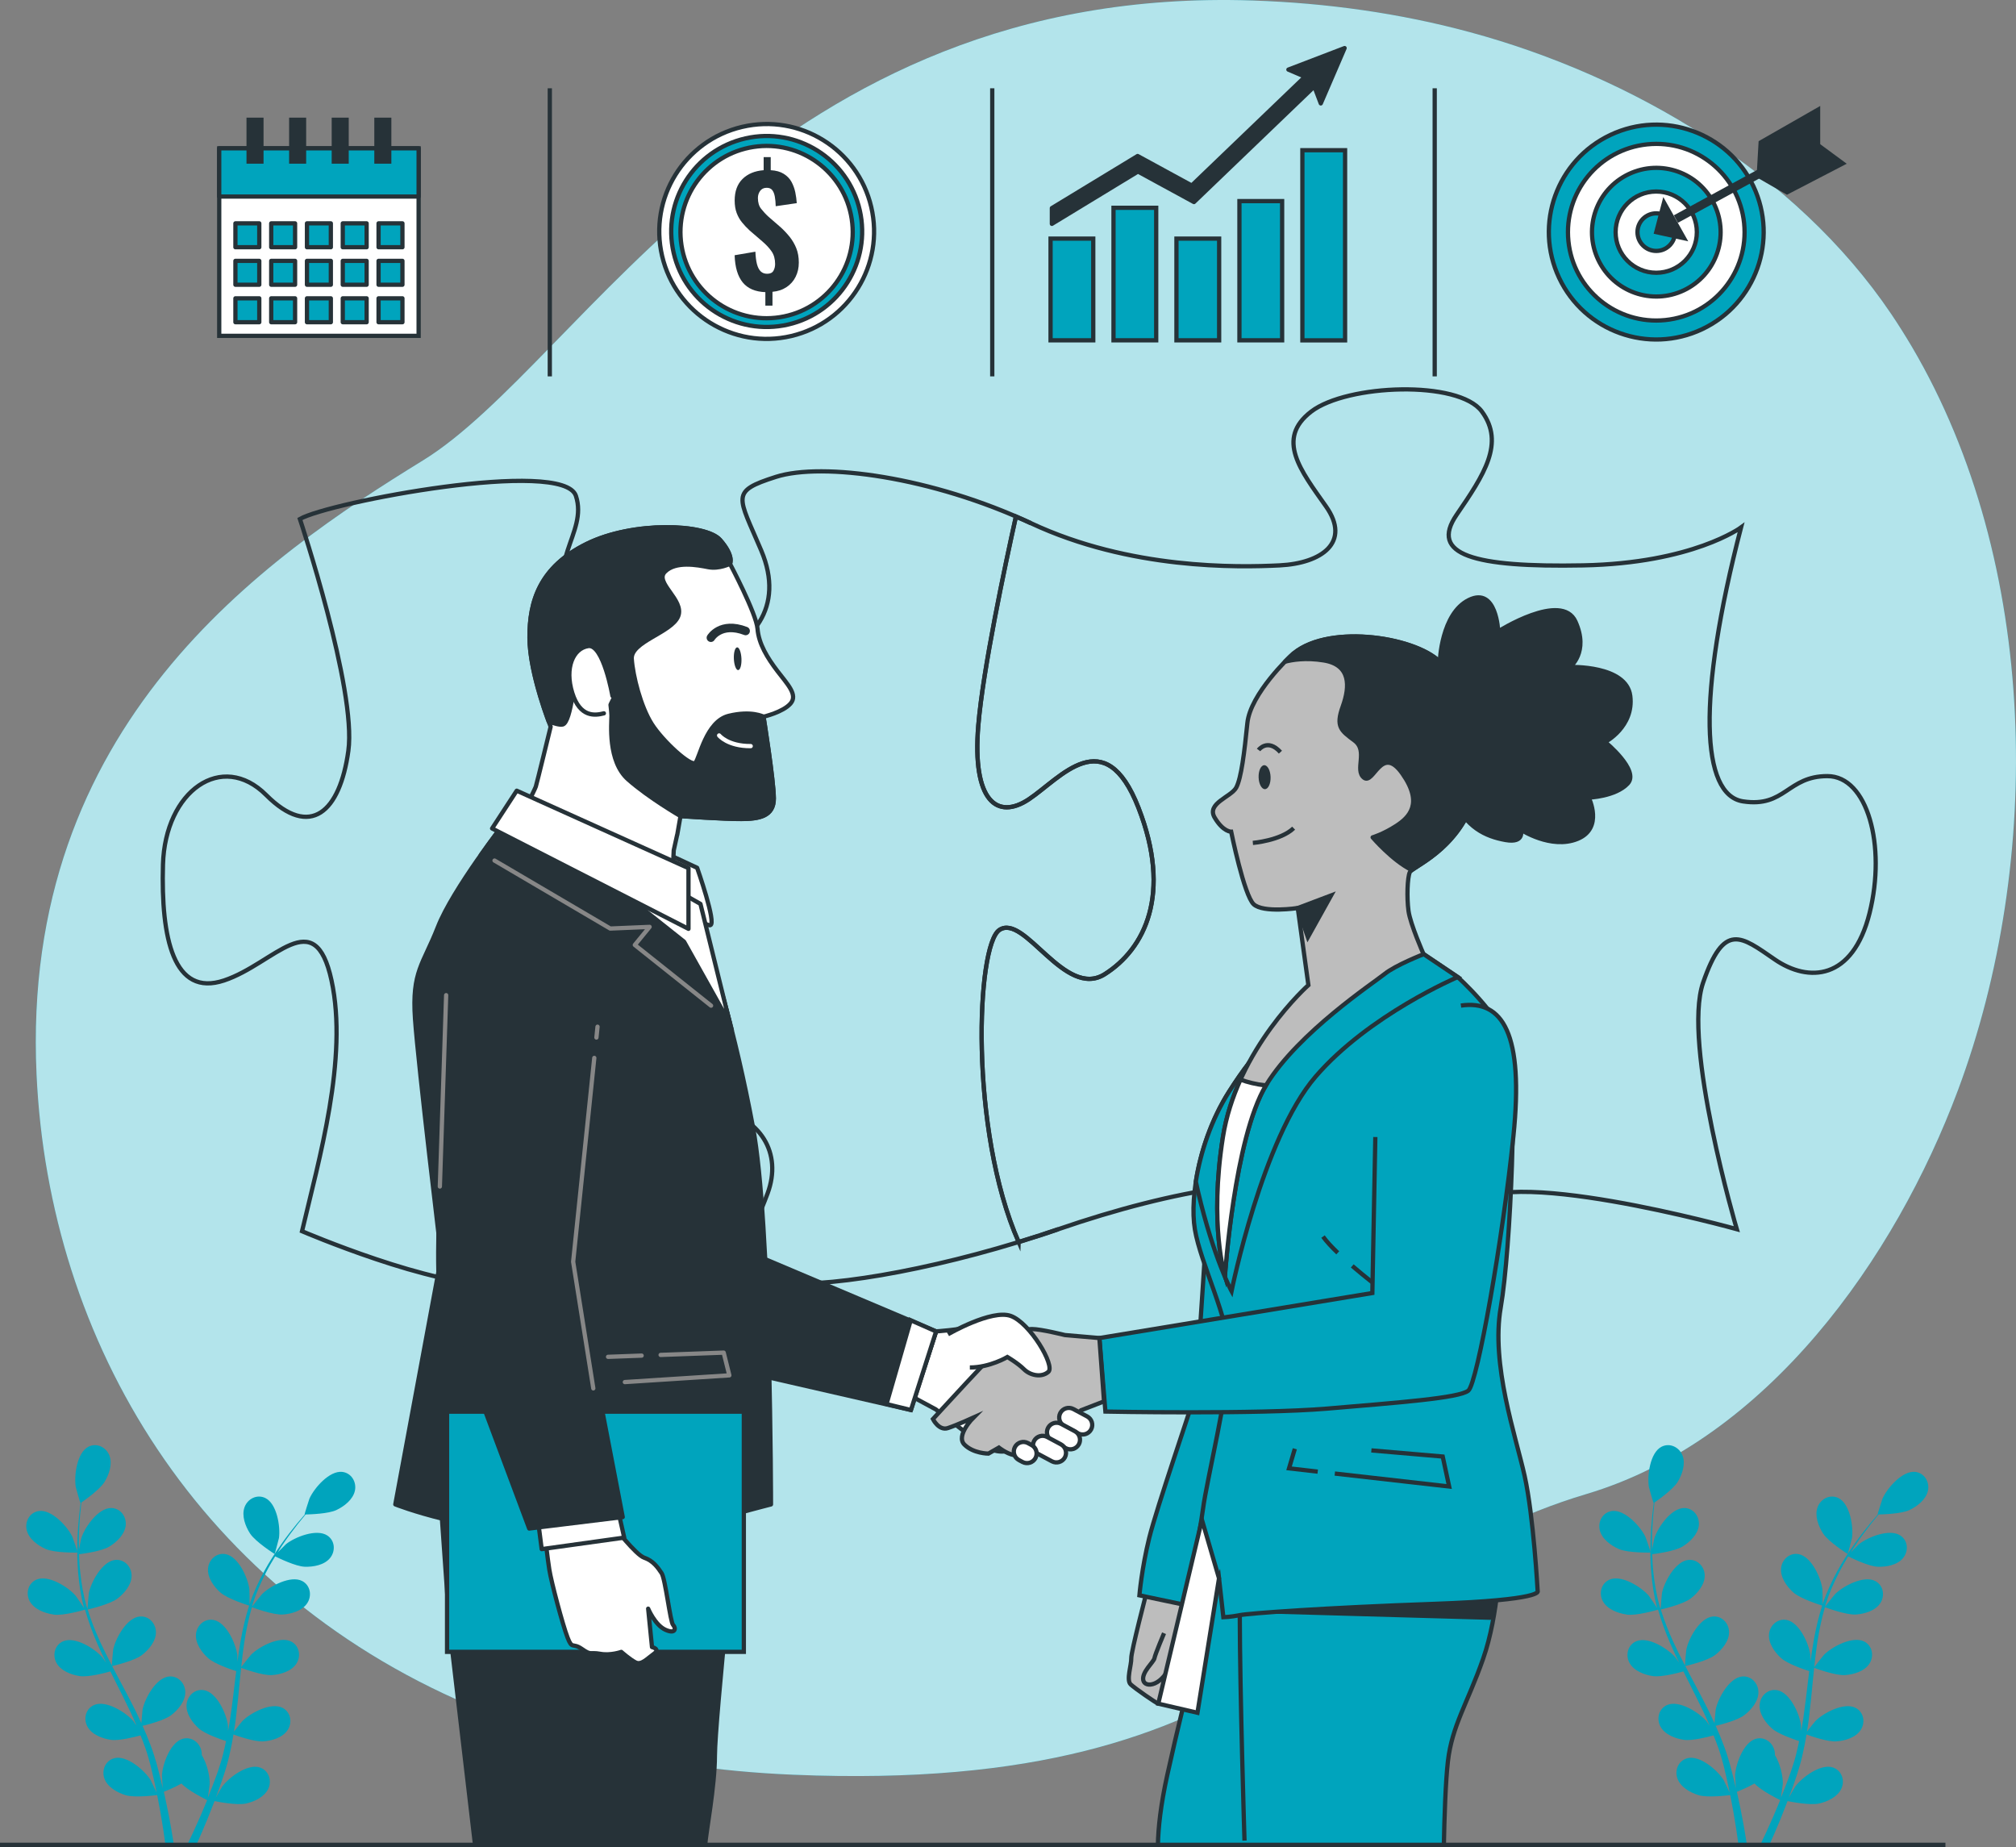 <?xml version="1.0" encoding="UTF-8"?> <svg xmlns="http://www.w3.org/2000/svg" viewBox="0 0 473.05 433.31"><rect x="0" y="0" width="473.05" height="433.31" fill="#808080" stroke="none"/><defs><style> .cls-1, .cls-2, .cls-3, .cls-4, .cls-5, .cls-6 { stroke-linecap: round; stroke-linejoin: round; } .cls-1, .cls-2, .cls-3, .cls-7, .cls-8, .cls-9, .cls-10, .cls-11, .cls-6, .cls-12 { stroke: #263238; } .cls-1, .cls-10, .cls-13 { fill: #263238; } .cls-2, .cls-14, .cls-7, .cls-9 { fill: #fff; } .cls-3, .cls-8, .cls-15 { fill: #00a4bd; } .cls-4 { stroke: #fff; } .cls-4, .cls-5, .cls-6, .cls-12 { fill: none; } .cls-5 { stroke: #878787; } .cls-14 { opacity: .7; } .cls-14, .cls-13, .cls-15 { stroke-width: 0px; } .cls-7, .cls-8, .cls-9, .cls-10, .cls-11, .cls-12 { stroke-miterlimit: 10; } .cls-7, .cls-6 { stroke-width: 2px; } .cls-11 { fill: #bdbdbd; } </style></defs><g id="Background_Simple" data-name="Background Simple"><g><path class="cls-15" d="M459.44,255.74c-14.72,39.43-44.8,82.11-87.14,94.75-63.96,19.1-71.6,70.66-186.16,65.87-17.86-.74-34.37-3.26-49.54-7.26-8.15-2.15-15.92-4.75-23.29-7.75C46.39,374.24,11.48,314.58,8.58,252.15c-3.83-82.1,53.46-121.24,90.69-144.15C136.5,85.09,181.37-3.7,294.03.12c17.18.59,34.31,2.94,50.92,7.44,37.91,10.26,76.44,32.95,98.83,66.12,1.68,2.49,3.28,5.04,4.82,7.64,29.97,50.84,30.91,120.66,10.84,174.42Z"></path><path class="cls-14" d="M459.44,255.74c-14.72,39.43-44.8,82.11-87.14,94.75-63.96,19.1-71.6,70.66-186.16,65.87-17.86-.74-34.37-3.26-49.54-7.26-8.15-2.15-15.92-4.75-23.29-7.75C46.39,374.24,11.48,314.58,8.58,252.15c-3.83-82.1,53.46-121.24,90.69-144.15C136.5,85.09,181.37-3.7,294.03.12c17.18.59,34.31,2.94,50.92,7.44,37.91,10.26,76.44,32.95,98.83,66.12,1.68,2.49,3.28,5.04,4.82,7.64,29.97,50.84,30.91,120.66,10.84,174.42Z"></path></g></g><g id="Puzzle"><g><g><path class="cls-12" d="M239.02,291.4c-11.62-26.4-9.91-69.64-4.52-73.23,5.93-3.95,15.33,16.31,24.72,10.38,9.39-5.93,15.82-18.79,7.91-39.06s-18.29-6.92-25.71-1.98c-7.42,4.94-13.35.49-11.87-17.3,1.09-13.12,6.22-37.26,8.83-49.03,1.18.51,2.36,1.02,3.53,1.57-23.24-10.88-48.94-14.34-59.82-10.88-10.87,3.46-8.9,4.45-3.46,17.3,11.34,26.81-31.62,36.02-44.02,15.35-7.42-12.36,3.48-19.3.52-28.2-2.97-8.9-57.84,1.48-64.76,5.44,0,0,13.35,40.04,11.37,54.38-1.98,14.34-8.9,20.76-19.28,10.38s-23.73-.99-24.22,16.31c-.49,17.3,2.47,31.15,14.34,27.19s21.26-18.29,25.21,0c3.96,18.29-2.97,42.02-6.92,58.83,0,0,31.15,13.35,45.48,12.36,14.34-.99,23.24-1.48,18.79-10.38-4.45-8.9-11.87-14.83-6.43-24.72s27.19-8.9,38.56-6.43c11.37,2.47,16.31,10.88,12.85,20.27-3.46,9.39-9.39,18.79,1.48,20.76,10.25,1.86,36.32-2.42,62.05-10.79-1.54.5-3.09.99-4.63,1.46Z"></path><path class="cls-12" d="M248.34,288.37c-1.52.53-3.05,1.04-4.58,1.53,1.53-.5,3.05-1.01,4.58-1.53Z"></path></g><path class="cls-12" d="M428.79,182.08c-9.39,0-9.89,7.42-19.77,5.93-9.89-1.48-10.88-24.22-.49-64.27,0,0-11.37,8.4-37.08,8.9-25.71.49-36.09-2.47-29.66-11.87,6.43-9.39,11.37-16.81,5.93-24.22-5.44-7.42-31.64-6.43-40.04,0-8.4,6.43-2.47,13.84,3.46,22.25s-.99,13.35-10.88,13.84c-9.89.49-35.1.99-58.34-9.89-1.17-.55-2.35-1.06-3.53-1.57-2.62,11.78-7.74,35.91-8.83,49.03-1.48,17.8,4.45,22.25,11.87,17.3,7.42-4.94,17.8-18.29,25.71,1.98s1.48,33.12-7.91,39.06c-9.39,5.93-18.79-14.34-24.72-10.38-5.39,3.6-7.11,46.83,4.52,73.23,3.11-.95,6.23-1.96,9.32-3.03,27.19-9.39,54.38-13.84,59.33-7.42,4.94,6.43,2.97,5.44-3.46,15.33-6.43,9.89-5.93,18.29,4.94,23.24,10.88,4.94,37.57,3.96,40.04-7.42,2.47-11.37-11.37-17.8-4.94-28.67,6.43-10.88,63.28,4.94,63.28,4.94,0,0-12.85-43.51-7.91-57.84,4.94-14.34,8.9-10.88,16.81-5.44,7.91,5.44,18.29,4.94,22.25-10.88,3.95-15.82-.49-32.13-9.89-32.13Z"></path></g></g><g id="Target"><g><g><circle class="cls-8" cx="388.64" cy="54.46" r="25.2" transform="translate(13.94 171.1) rotate(-25.27)"></circle><circle class="cls-9" cx="388.64" cy="54.46" r="20.72" transform="translate(-3.53 39.98) rotate(-5.86)"></circle><circle class="cls-8" cx="388.64" cy="54.46" r="15.09" transform="translate(14.3 172.24) rotate(-25.44)"></circle><path class="cls-9" d="M398.16,54.46c0-5.26-4.26-9.53-9.53-9.53s-9.53,4.26-9.53,9.53,4.26,9.53,9.53,9.53,9.53-4.27,9.53-9.53Z"></path><path class="cls-8" d="M393.05,54.46c0-2.44-1.97-4.41-4.41-4.41s-4.41,1.97-4.41,4.41,1.97,4.41,4.41,4.41,4.41-1.97,4.41-4.41Z"></path></g><g><polygon class="cls-10" points="390.46 47.54 388.64 54.46 395.16 55.89 390.46 47.54"></polygon><line class="cls-7" x1="393.24" y1="51.39" x2="421.91" y2="35.78"></line><polygon class="cls-10" points="412.71 40.91 413.14 33.42 426.61 25.72 426.61 34.28 412.71 40.91"></polygon><polygon class="cls-10" points="432.39 38.34 426.49 33.99 412.65 41.27 419.32 45.12 432.39 38.34"></polygon></g></g></g><g id="Chart"><g><rect class="cls-8" x="246.51" y="55.98" width="10.02" height="23.86"></rect><rect class="cls-8" x="261.28" y="48.75" width="10.02" height="31.09"></rect><rect class="cls-8" x="276.05" y="55.98" width="10.02" height="23.86"></rect><rect class="cls-8" x="290.83" y="47.18" width="10.02" height="32.66"></rect><rect class="cls-8" x="305.6" y="35.24" width="10.02" height="44.61"></rect><polygon class="cls-1" points="302.32 16.33 306.23 18 279.64 43.52 266.94 36.6 246.82 48.82 246.82 52.52 267.02 40.24 280.16 47.4 308.41 20.28 309.92 24.26 315.51 11.28 302.32 16.33"></polygon></g></g><g id="Money"><g><g><circle class="cls-9" cx="179.9" cy="54.3" r="25.2" transform="translate(-7.65 42.55) rotate(-13.21)"></circle><circle class="cls-8" cx="179.9" cy="54.3" r="22.4" transform="translate(-7.57 41.41) rotate(-12.86)"></circle><circle class="cls-9" cx="179.88" cy="54.46" r="20.21" transform="translate(-6.22 28.18) rotate(-8.81)"></circle></g><path class="cls-13" d="M179.59,71.75v-3.21c-2.37-.09-4.14-.85-5.31-2.28-1.17-1.43-1.81-3.55-1.9-6.38l4.87-.83c.05,1.15.17,2.11.36,2.88.2.77.49,1.35.88,1.73.39.38.9.57,1.52.57.71,0,1.2-.23,1.47-.69.26-.46.4-.99.4-1.59,0-1.17-.27-2.16-.81-2.95-.54-.79-1.28-1.59-2.23-2.4l-2.93-2.52c-.67-.62-1.27-1.25-1.79-1.9-.53-.64-.95-1.38-1.26-2.21-.31-.83-.47-1.81-.47-2.93,0-2.16.62-3.85,1.85-5.06,1.23-1.21,2.88-1.89,4.95-2.05v-3.07h1.66v3.07c1.24.07,2.26.35,3.05.85.79.49,1.4,1.12,1.81,1.86.41.75.71,1.56.9,2.45.18.89.3,1.74.35,2.57l-4.94.72c-.02-.85-.09-1.6-.21-2.26-.12-.66-.32-1.17-.62-1.54-.3-.37-.76-.54-1.38-.52-.64.02-1.13.28-1.47.76-.33.48-.5,1.02-.5,1.62,0,1.06.25,1.91.76,2.55.51.64,1.08,1.27,1.73,1.86l2.86,2.48c.76.69,1.46,1.44,2.11,2.24.64.81,1.16,1.7,1.55,2.67.39.98.59,2.1.59,3.36s-.25,2.33-.74,3.33c-.49,1-1.21,1.81-2.14,2.43-.93.62-2.03.99-3.3,1.1v3.24h-1.66Z"></path></g></g><g id="Calendar"><g><rect class="cls-9" x="51.44" y="34.8" width="46.79" height="43.99"></rect><rect class="cls-3" x="51.44" y="34.8" width="46.79" height="11.31"></rect><g><g><rect class="cls-3" x="55.24" y="52.4" width="5.6" height="5.6"></rect><rect class="cls-3" x="63.64" y="52.4" width="5.6" height="5.6"></rect><rect class="cls-3" x="72.03" y="52.4" width="5.6" height="5.6"></rect><rect class="cls-3" x="80.43" y="52.4" width="5.6" height="5.6"></rect><rect class="cls-3" x="88.83" y="52.4" width="5.6" height="5.6"></rect></g><g><rect class="cls-3" x="55.24" y="61.2" width="5.6" height="5.6"></rect><rect class="cls-3" x="63.64" y="61.2" width="5.6" height="5.6"></rect><rect class="cls-3" x="72.03" y="61.2" width="5.6" height="5.6"></rect><rect class="cls-3" x="80.43" y="61.2" width="5.6" height="5.6"></rect><rect class="cls-3" x="88.83" y="61.2" width="5.6" height="5.6"></rect></g><g><rect class="cls-3" x="55.24" y="69.99" width="5.6" height="5.6"></rect><rect class="cls-3" x="63.64" y="69.99" width="5.6" height="5.6"></rect><rect class="cls-3" x="72.03" y="69.99" width="5.6" height="5.6"></rect><rect class="cls-3" x="80.43" y="69.99" width="5.6" height="5.6"></rect><rect class="cls-3" x="88.83" y="69.99" width="5.6" height="5.6"></rect></g></g><g><rect class="cls-13" x="57.84" y="27.6" width="4" height="10.8"></rect><rect class="cls-13" x="67.84" y="27.6" width="4" height="10.8"></rect><rect class="cls-13" x="77.83" y="27.6" width="4" height="10.8"></rect><rect class="cls-13" x="87.83" y="27.6" width="4" height="10.8"></rect></g></g></g><g id="Plants"><g><path class="cls-15" d="M10.75,363.41c2.17.95,7.48.83,7.48.83.05,0-1.14-3.48-1.24-3.69-1.16-2.44-4.85-6.46-7.85-6.06-2.16.29-3.36,2.45-2.87,4.49.5,2.08,2.63,3.62,4.48,4.43Z"></path><path class="cls-15" d="M12.58,378.79c2.25.33,6.99-1.05,7.37-1.16.75,2.65,1.73,5.31,2.87,7.95.65,1.51,1.36,3.01,2.08,4.5-.43-.63-.82-1.2-.89-1.27-1.77-2.04-6.38-4.95-9.17-3.77-2.01.85-2.59,3.25-1.59,5.09,1.03,1.87,3.49,2.8,5.49,3.09,2.03.3,6.09-.8,7.16-1.1.28.57.56,1.14.85,1.71,1.37,2.73,2.75,5.45,4.03,8.16.45.95.86,1.91,1.27,2.87-.38-.56-.71-1.03-.77-1.1-1.77-2.04-6.38-4.95-9.17-3.77-2.01.85-2.59,3.25-1.59,5.09,1.03,1.87,3.49,2.8,5.49,3.09,1.93.28,5.69-.69,6.97-1.04.39.99.79,1.98,1.12,2.96.21.67.47,1.31.64,1.99.19.68.38,1.35.56,2.01.31,1.29.64,2.62.91,3.89.2.88.36,1.72.54,2.57-.44-.96-1.33-2.81-1.42-2.96-1.44-2.29-5.56-5.86-8.49-5.11-2.11.54-3.06,2.82-2.34,4.79.73,2.01,3.03,3.29,4.96,3.88,2.12.65,6.83.06,7.42-.02.28,1.41.54,2.77.77,4.07.5,2.86.88,5.43,1.17,7.6h1.98c-.35-2.25-.8-4.92-1.4-7.92-.28-1.43-.61-2.95-.96-4.51.35-.14,2.36-.95,4.14-1.95,1.55,1.68,5.52,3.64,6.03,3.89-.54,1.33-1.08,2.61-1.61,3.82-1.1,2.52-2.14,4.76-3.06,6.67h2.14c.79-1.76,1.66-3.76,2.57-5.97.55-1.35,1.12-2.8,1.69-4.29.57.12,5.23,1.06,7.4.57,1.97-.44,4.35-1.56,5.23-3.5.86-1.9.09-4.25-1.98-4.95-2.87-.96-7.24,2.29-8.85,4.47-.09.13-.97,1.63-1.5,2.59.23-.61.46-1.2.68-1.83.46-1.25.88-2.51,1.33-3.86.2-.66.4-1.33.6-2,.21-.66.36-1.39.54-2.1.39-1.64.71-3.32.99-5.01,1.09.4,5,1.76,7.02,1.61,2.01-.14,4.54-.88,5.7-2.67,1.14-1.75.73-4.19-1.2-5.19-2.69-1.39-7.51,1.17-9.42,3.08-.12.12-1.34,1.64-1.99,2.49.16-1.02.33-2.04.45-3.08.37-3,.66-6.05.95-9.09.09-.93.19-1.86.29-2.79.39.15,4.99,1.86,7.26,1.7,2.01-.14,4.54-.88,5.7-2.67,1.14-1.75.73-4.19-1.2-5.19-2.69-1.39-7.51,1.17-9.42,3.07-.14.14-1.9,2.34-2.32,2.92.22-2.04.45-4.08.76-6.07.43-2.75,1-5.43,1.74-7.99.18.07,4.98,1.88,7.3,1.72,2.01-.14,4.54-.88,5.7-2.67,1.14-1.75.73-4.19-1.2-5.19-2.69-1.39-7.51,1.17-9.42,3.08-.15.15-2.03,2.51-2.35,2.96.05-.15.07-.31.12-.47.83-2.72,1.98-5.25,3.16-7.56.69-1.35,1.42-2.59,2.16-3.79.86.43,4.81,2.35,6.91,2.43,2.02.08,4.61-.38,5.96-2.03,1.33-1.62,1.19-4.09-.63-5.29-2.52-1.67-7.59.34-9.7,2.02-.11.09-1.18,1.15-1.94,1.93.34-.54.69-1.1,1.02-1.6,1.27-1.91,2.54-3.57,3.68-5.04.66-.83,1.27-1.57,1.84-2.25,1.06-.02,5.34-.15,7.21-1.03,1.83-.86,3.91-2.46,4.36-4.55.43-2.05-.83-4.17-2.99-4.41-3.01-.32-6.58,3.8-7.68,6.27-.09.21-1.2,3.72-1.14,3.72,0,0,.05,0,.06,0-.57.65-1.17,1.35-1.82,2.12-1.18,1.45-2.49,3.09-3.8,4.98-1.32,1.88-2.69,3.96-3.95,6.28-1.26,2.33-2.46,4.84-3.37,7.59-.01.03-.02.06-.03.1.02-.89-.02-3.37-.05-3.56-.35-2.68-2.59-7.65-5.57-8.2-2.14-.4-3.96,1.28-4.13,3.37-.17,2.13,1.37,4.26,2.87,5.6,1.7,1.52,6.41,2.98,6.78,3.1-.84,2.62-1.49,5.39-1.99,8.22-.29,1.62-.53,3.26-.75,4.9-.01-.77-.03-1.45-.04-1.55-.35-2.68-2.59-7.65-5.57-8.2-2.14-.4-3.96,1.28-4.13,3.37-.17,2.13,1.37,4.26,2.87,5.6,1.53,1.36,5.52,2.7,6.58,3.03-.08.63-.16,1.26-.24,1.9-.36,3.04-.71,6.07-1.15,9.03-.15,1.04-.34,2.07-.52,3.09-.01-.68-.03-1.25-.04-1.34-.35-2.68-2.59-7.65-5.57-8.2-2.14-.4-3.96,1.28-4.13,3.37-.17,2.13,1.37,4.26,2.87,5.6,1.46,1.3,5.13,2.56,6.39,2.97-.22,1.04-.44,2.09-.7,3.09-.19.68-.33,1.35-.57,2.02-.22.67-.43,1.33-.64,1.99-.45,1.25-.92,2.54-1.39,3.75-.32.84-.65,1.64-.97,2.44.16-1.04.44-3.08.44-3.25.04-1.79-.6-4.71-1.86-6.76,0-.26,0-.53-.05-.79-.33-2.06-2.27-3.6-4.38-3.04-2.92.78-4.78,5.91-4.92,8.61,0,.16.1,1.9.18,2.99-.15-.64-.28-1.25-.44-1.91-.31-1.29-.65-2.57-1.02-3.95-.2-.66-.4-1.33-.61-2-.19-.67-.47-1.36-.71-2.04-.58-1.58-1.24-3.16-1.94-4.73,1.13-.27,5.14-1.29,6.74-2.53,1.6-1.23,3.3-3.24,3.28-5.37-.02-2.09-1.7-3.9-3.87-3.67-3.01.33-5.62,5.12-6.16,7.76-.03.17-.21,2.11-.29,3.18-.43-.94-.85-1.88-1.32-2.82-1.34-2.71-2.79-5.41-4.22-8.1-.44-.83-.87-1.65-1.3-2.48.4-.09,5.19-1.2,6.99-2.58,1.6-1.23,3.3-3.24,3.28-5.37-.02-2.09-1.7-3.9-3.87-3.66-3.01.33-5.62,5.12-6.16,7.76-.04.2-.29,2.99-.32,3.71-.95-1.82-1.87-3.65-2.72-5.49-1.16-2.53-2.17-5.08-2.95-7.63.19-.04,5.19-1.18,7.03-2.59,1.6-1.23,3.3-3.24,3.28-5.37-.01-2.09-1.7-3.9-3.87-3.67-3.01.33-5.62,5.12-6.16,7.76-.04.21-.31,3.22-.32,3.76-.05-.15-.11-.3-.16-.45-.81-2.73-1.25-5.47-1.53-8.05-.17-1.5-.25-2.95-.29-4.36.95-.12,5.3-.7,7.1-1.79,1.73-1.05,3.63-2.86,3.85-4.98.21-2.08-1.26-4.06-3.44-4.07-3.03,0-6.15,4.47-6.98,7.04-.05.14-.35,1.61-.55,2.69,0-.64-.03-1.29-.03-1.9,0-2.29.15-4.38.29-6.24.09-1.05.19-2,.3-2.89.88-.6,4.37-3.07,5.45-4.84,1.05-1.72,1.91-4.21,1.12-6.2-.77-1.95-2.99-3.03-4.93-2.03-2.69,1.39-3.39,6.8-2.95,9.46.04.23,1.05,3.76,1.1,3.73,0,0,.04-.03.05-.04-.12.85-.23,1.77-.34,2.77-.18,1.85-.38,3.95-.43,6.25-.06,2.29-.06,4.79.18,7.42.23,2.63.61,5.39,1.37,8.19,0,.03.02.06.03.09-.48-.75-1.88-2.79-2-2.94-1.77-2.04-6.38-4.95-9.17-3.77-2.01.85-2.59,3.25-1.59,5.09,1.03,1.87,3.49,2.8,5.49,3.09Z"></path><path class="cls-15" d="M64.46,364.58s.97-3.53,1-3.76c.37-2.68-.48-8.06-3.21-9.38-1.96-.95-4.16.19-4.87,2.16-.73,2.01.2,4.47,1.29,6.16,1.29,1.99,5.78,4.82,5.79,4.82Z"></path></g><g><path class="cls-15" d="M379.86,363.41c2.17.95,7.48.83,7.48.83.05,0-1.14-3.48-1.24-3.69-1.16-2.44-4.85-6.46-7.85-6.06-2.16.29-3.36,2.45-2.87,4.49.5,2.08,2.63,3.62,4.48,4.43Z"></path><path class="cls-15" d="M381.69,378.79c2.25.33,6.99-1.05,7.37-1.16.75,2.65,1.73,5.31,2.87,7.95.65,1.51,1.36,3.01,2.08,4.5-.43-.63-.82-1.2-.89-1.27-1.77-2.04-6.38-4.95-9.17-3.77-2.01.85-2.59,3.25-1.59,5.09,1.03,1.87,3.49,2.8,5.49,3.09,2.03.3,6.09-.8,7.16-1.1.28.57.56,1.14.85,1.71,1.37,2.73,2.75,5.45,4.03,8.16.45.95.86,1.91,1.27,2.87-.38-.56-.71-1.03-.77-1.1-1.77-2.04-6.38-4.95-9.17-3.77-2.01.85-2.59,3.25-1.59,5.09,1.03,1.87,3.49,2.8,5.49,3.09,1.93.28,5.69-.69,6.97-1.04.39.99.78,1.98,1.12,2.96.21.67.47,1.31.64,1.99.19.68.38,1.35.56,2.01.31,1.29.64,2.62.91,3.89.2.88.36,1.72.54,2.57-.44-.96-1.33-2.81-1.42-2.96-1.44-2.29-5.56-5.86-8.49-5.11-2.11.54-3.06,2.82-2.34,4.79.73,2.01,3.03,3.29,4.96,3.88,2.12.65,6.83.06,7.42-.02.28,1.41.54,2.77.77,4.07.5,2.86.88,5.43,1.17,7.6h1.98c-.35-2.25-.8-4.92-1.4-7.92-.28-1.43-.61-2.95-.96-4.51.35-.14,2.36-.95,4.14-1.95,1.55,1.68,5.52,3.64,6.03,3.89-.54,1.33-1.08,2.61-1.61,3.82-1.1,2.52-2.14,4.76-3.06,6.67h2.14c.79-1.76,1.66-3.76,2.57-5.97.55-1.35,1.12-2.8,1.69-4.29.57.12,5.23,1.06,7.4.57,1.97-.44,4.35-1.56,5.23-3.5.86-1.9.09-4.25-1.98-4.95-2.87-.96-7.24,2.29-8.85,4.47-.1.13-.97,1.63-1.5,2.59.23-.61.46-1.2.68-1.83.46-1.25.88-2.51,1.33-3.86.2-.66.4-1.33.6-2,.21-.66.36-1.39.54-2.1.39-1.64.71-3.32.99-5.01,1.09.4,5,1.76,7.02,1.61,2.01-.14,4.54-.88,5.7-2.67,1.14-1.75.73-4.19-1.2-5.19-2.69-1.39-7.51,1.17-9.42,3.08-.12.12-1.34,1.64-1.99,2.49.16-1.02.33-2.04.45-3.08.37-3,.66-6.05.95-9.09.09-.93.19-1.86.29-2.79.39.15,4.99,1.86,7.26,1.7,2.01-.14,4.54-.88,5.7-2.67,1.14-1.75.73-4.19-1.2-5.19-2.69-1.39-7.51,1.17-9.42,3.07-.14.14-1.9,2.34-2.32,2.92.22-2.04.45-4.08.76-6.07.43-2.75,1-5.43,1.74-7.99.18.07,4.98,1.88,7.3,1.72,2.01-.14,4.54-.88,5.7-2.67,1.14-1.75.73-4.19-1.2-5.19-2.69-1.39-7.51,1.17-9.42,3.08-.15.15-2.03,2.51-2.35,2.96.04-.15.07-.31.12-.47.83-2.72,1.98-5.25,3.16-7.56.69-1.35,1.42-2.59,2.16-3.79.86.43,4.81,2.35,6.91,2.43,2.02.08,4.61-.38,5.96-2.03,1.33-1.62,1.19-4.09-.63-5.29-2.52-1.67-7.59.34-9.7,2.02-.11.09-1.18,1.15-1.94,1.93.34-.54.69-1.1,1.02-1.6,1.27-1.91,2.54-3.57,3.68-5.04.66-.83,1.27-1.57,1.84-2.25,1.06-.02,5.34-.15,7.21-1.03,1.83-.86,3.91-2.46,4.36-4.55.43-2.05-.83-4.17-2.99-4.41-3.01-.32-6.58,3.8-7.68,6.27-.09.21-1.2,3.72-1.14,3.72,0,0,.05,0,.06,0-.57.65-1.17,1.35-1.82,2.12-1.18,1.45-2.49,3.09-3.8,4.98-1.32,1.88-2.69,3.96-3.95,6.28-1.26,2.33-2.46,4.84-3.37,7.59-.01.03-.02.06-.03.1.02-.89-.02-3.37-.05-3.56-.35-2.68-2.59-7.65-5.57-8.2-2.14-.4-3.96,1.28-4.13,3.37-.17,2.13,1.37,4.26,2.87,5.6,1.7,1.52,6.41,2.98,6.78,3.1-.84,2.62-1.49,5.39-1.99,8.22-.29,1.62-.53,3.26-.75,4.9-.01-.77-.03-1.45-.04-1.55-.35-2.68-2.59-7.65-5.57-8.2-2.14-.4-3.96,1.28-4.13,3.37-.17,2.13,1.37,4.26,2.87,5.6,1.53,1.36,5.52,2.7,6.58,3.03-.08.63-.16,1.26-.24,1.9-.36,3.04-.71,6.07-1.14,9.03-.15,1.04-.34,2.07-.52,3.09-.01-.68-.03-1.25-.04-1.34-.35-2.68-2.59-7.65-5.57-8.2-2.14-.4-3.96,1.28-4.13,3.37-.17,2.13,1.37,4.26,2.87,5.6,1.46,1.3,5.13,2.56,6.39,2.97-.22,1.04-.44,2.09-.7,3.09-.19.68-.33,1.35-.57,2.02-.22.67-.43,1.33-.64,1.99-.45,1.25-.92,2.54-1.39,3.75-.32.84-.65,1.64-.97,2.44.16-1.04.44-3.08.45-3.25.04-1.79-.6-4.71-1.86-6.76,0-.26,0-.53-.05-.79-.33-2.06-2.27-3.6-4.38-3.04-2.92.78-4.78,5.91-4.92,8.61,0,.16.1,1.9.18,2.99-.15-.64-.28-1.25-.44-1.91-.31-1.29-.65-2.57-1.02-3.95-.2-.66-.4-1.33-.61-2-.19-.67-.47-1.36-.71-2.04-.58-1.58-1.24-3.16-1.94-4.73,1.13-.27,5.14-1.29,6.74-2.53,1.6-1.23,3.3-3.24,3.28-5.37-.02-2.09-1.7-3.9-3.87-3.67-3.01.33-5.62,5.12-6.16,7.76-.03.17-.21,2.11-.29,3.18-.43-.94-.85-1.88-1.32-2.82-1.34-2.71-2.79-5.41-4.22-8.1-.44-.83-.87-1.65-1.3-2.48.4-.09,5.19-1.2,6.99-2.58,1.6-1.23,3.3-3.24,3.28-5.37-.01-2.09-1.7-3.9-3.87-3.66-3.01.33-5.62,5.12-6.16,7.76-.04.2-.29,2.99-.32,3.71-.95-1.82-1.87-3.65-2.72-5.49-1.16-2.53-2.17-5.08-2.95-7.63.19-.04,5.19-1.18,7.03-2.59,1.6-1.23,3.3-3.24,3.28-5.37-.01-2.09-1.7-3.9-3.87-3.67-3.01.33-5.62,5.12-6.16,7.76-.04.21-.31,3.22-.32,3.76-.05-.15-.11-.3-.16-.45-.81-2.73-1.25-5.47-1.53-8.05-.17-1.5-.25-2.95-.29-4.36.95-.12,5.3-.7,7.1-1.79,1.73-1.05,3.63-2.86,3.85-4.98.21-2.08-1.26-4.06-3.44-4.07-3.03,0-6.15,4.47-6.98,7.04-.05.14-.35,1.61-.55,2.69,0-.64-.03-1.29-.03-1.9,0-2.29.15-4.38.29-6.24.09-1.05.19-2,.3-2.89.88-.6,4.37-3.07,5.45-4.84,1.05-1.72,1.91-4.21,1.12-6.2-.77-1.95-2.99-3.03-4.93-2.03-2.69,1.39-3.39,6.8-2.95,9.46.04.23,1.05,3.76,1.1,3.73,0,0,.04-.03.05-.04-.12.85-.23,1.77-.34,2.77-.18,1.85-.38,3.95-.43,6.25-.06,2.29-.06,4.79.18,7.42.23,2.63.61,5.39,1.37,8.19,0,.03.02.06.03.09-.48-.75-1.88-2.79-2-2.94-1.77-2.04-6.38-4.95-9.17-3.77-2.01.85-2.59,3.25-1.59,5.09,1.03,1.87,3.49,2.8,5.49,3.09Z"></path><path class="cls-15" d="M433.57,364.58s.97-3.53,1-3.76c.37-2.68-.48-8.06-3.21-9.38-1.96-.95-4.16.19-4.87,2.16-.73,2.01.2,4.47,1.29,6.16,1.29,1.99,5.78,4.82,5.79,4.82Z"></path></g></g><g id="Characters"><g><g><path class="cls-1" d="M337.85,155.25s.31-11.29,6.82-14.49c6.51-3.21,6.88,7.37,6.88,7.37,0,0,14.9-9.46,18.13-2.29,3.23,7.17-1.28,10.64-1.28,10.64,0,0,13.23-.46,14.14,6.79s-5.91,10.8-5.91,10.8c0,0,8.18,6.67,5.31,9.75-2.87,3.08-9.15,3.3-9.15,3.3,0,0,3.56,7.16-2.64,9.69-6.2,2.53-13.32-2.18-13.32-2.18,0,0,1.11,3.27-3.56,2.44-4.66-.83-9.37-2.98-12.26-9.83-2.89-6.85-6.62-26.21-3.14-31.98Z"></path><g><path class="cls-11" d="M269.11,373.3s-3.71,14.16-3.66,15.73c.05,1.58-1.22,5.13-.14,6.14,1.09,1.01,5.94,4.35,6.47,4.51s2.09-.42,2.6-.79c.51-.37.83-1.26.81-1.78-.02-.53-1.5-2.75-1.69-3.27-.19-.52,2.73-7.28,3.84-10.65,1.11-3.37,1.78-9.18,1.78-9.18l-10.02-.7Z"></path><path class="cls-11" d="M273.14,383.16s-2.11,4.98-2.25,5.86-3.04,3.26-2.62,5.18,4.61,1.42,6.69-4.27"></path></g><path class="cls-8" d="M282.59,296.38s-1.77,28.88-2.44,31.43c-.67,2.55-8.71,25.84-10.48,32.98s-2.31,13.48-2.31,13.48l10.8,2.27,6.05-26.62s7.92-24.22,6.34-35.61c-1.58-11.39-7.96-17.93-7.96-17.93Z"></path><g><path class="cls-8" d="M338.8,432.81c.12-6.28.39-14.75.95-19.6.97-8.38,4.58-13.56,8.26-24.05,3.68-10.49,3.96-24.16,3.96-24.16l-65.9,2.3s-7.61,28.33-12.19,49.22c-1.54,7-2.1,12.31-2.18,16.29"></path><polygon class="cls-1" points="294.79 377.97 349.62 379.52 350.78 375.27 294.79 377.97"></polygon><path class="cls-9" d="M292.02,431.81s-1.08-34.29-1.11-52.89"></path></g><g><path class="cls-8" d="M334.05,223.84l8,5.38s9.45,8.47,11.81,15.44c2.36,6.96.64,48.58-1.71,62.04-2.35,13.46,3.52,30.16,5.61,39.6,2.09,9.44,3.05,27.01,3.05,27.01,0,0,1.48,2.06-24.2,2.96-25.68.9-43.59,2.22-45.69,2.65-2.1.43-3.86.49-3.86.49l-1.02-9.12-2.56,7.48-5.32-1.22s3.3-16.31,4.14-22.68c.83-6.37,6.07-28.03,6.14-36.13.07-8.1-6.73-21.25-8.06-29.3s1.35-21.88,8.03-32.33c6.68-10.45,11.12-14.47,24.13-25.14,13.01-10.67,21.52-7.12,21.52-7.12Z"></path><polyline class="cls-12" points="313.21 345.7 340.04 348.74 338.53 341.71 321.79 340.27"></polyline><polyline class="cls-12" points="303.83 339.89 302.47 344.48 309.2 345.25"></polyline><path class="cls-12" d="M313.9,293.92c-1.4-1.34-2.64-2.67-3.46-3.81"></path><path class="cls-12" d="M323.23,301.79s-2.83-2.14-5.93-4.8"></path></g><path class="cls-8" d="M334.05,223.84s-8.51-3.55-21.52,7.12c-13.01,10.67-17.45,14.69-24.13,25.14-4.13,6.47-6.74,14.23-7.8,21.11.16.78.33,1.57.52,2.38,3.72,15.72,7.86,23.32,7.86,23.32,0,0,7.2-35.82,19.73-50.34,12.52-14.52,33.35-23.35,33.35-23.35l-8-5.38Z"></path><path class="cls-11" d="M302.78,153.97s-9.39,8.77-10.09,15.68c-.7,6.91-1.43,12.87-2.6,15.1-1.17,2.23-7.07,3.69-5.07,7.06,1.99,3.37,3.87,3.31,3.87,3.31,0,0,3.02,14.91,5.28,17.02,2.26,2.11,10.35.89,10.35.89l2.49,18.08s-16.78,14.89-20.05,35.64c-3.27,20.74.47,32.59.47,32.59,0,0,2.19-32.68,9.75-44.92,7.56-12.24,25.12-23.83,27.71-25.92,2.59-2.09,9.15-4.64,9.15-4.64,0,0-3.12-7.05-3.54-10.16-.42-3.11-.27-7.81.31-9.08s11.08-5.08,15.04-17.1c3.96-12.02-1.85-26.21-8-32.25-6.15-6.04-27.21-9.06-35.07-1.28Z"></path><path class="cls-1" d="M345.86,187.5c3.96-12.02-1.85-26.21-8-32.25-6.15-6.04-27.21-9.06-35.07-1.28,0,0-.5.47-1.28,1.27,1.62-.43,4.84-1,9.13-.3,6.29,1.03,6.15,6.04,4.44,10.79-1.71,4.75-.43,5.64,2.78,8.03,3.21,2.39-.07,6.88,2.18,8.68s4.1-7.96,9.04-.94,1.61,10.27-1.45,12.25c-3.06,1.98-5.54,2.7-5.54,2.7,0,0,4.64,5.43,9.2,7.67,2.18-1.66,11.01-5.82,14.57-16.63Z"></path><g><path class="cls-12" d="M293.98,197.75s6.55-.54,9.57-3.46"></path><path class="cls-13" d="M298.14,182.28c.05,1.55-.53,2.83-1.31,2.86-.78.03-1.45-1.21-1.5-2.76s.53-2.83,1.31-2.86c.78-.03,1.45,1.21,1.5,2.76Z"></path><path class="cls-12" d="M295.32,175.95s2.11-2.84,5.13.51"></path></g><polygon class="cls-10" points="304.52 213.03 312.33 210.08 306.89 219.85 304.52 213.03"></polygon><polygon class="cls-9" points="282.03 356.55 271.79 399.69 280.98 401.82 286.04 370.28 282.03 356.55"></polygon><path class="cls-9" d="M291.08,253.29c-1.85,4.09-3.35,8.61-4.12,13.45-3.27,20.74.47,32.59.47,32.59,0,0,2.16-32.24,9.6-44.67-2.34-.27-4.32-.78-5.95-1.37Z"></path></g><g><path class="cls-8" d="M322.72,266.75l-.7,36.6-64.05,10.56,1.41,17.25s35.55.7,52.09-.7c16.54-1.41,30.97-2.46,33.08-4.22,2.11-1.76,8.11-35.78,10.57-59.71,2.46-23.93-2.46-32.03-12.32-30.62"></path><g><path class="cls-9" d="M219.65,312.36l-5.12,15.56,5.04,2.72s6.35,4.92,9.83,7.58c3.48,2.66,6.14,2.66,7.99,1.84,1.84-.82,10.24-12.7,11.26-14.95s-3.89-9.01-8.81-11.88c-4.92-2.87-9.01-2.87-11.88-2.05s-8.32,1.17-8.32,1.17Z"></path><path class="cls-11" d="M257.97,313.91l-8.09-.7s-5.63-1.41-7.74-1.41-4.93,2.11-6.34,3.17c-1.41,1.06-16.89,17.95-16.89,17.95,0,0,1.41,2.82,3.52,2.11,2.11-.7,5.98-2.46,5.98-2.46,0,0-4.22,4.22-2.11,6.34,2.11,2.11,5.63,2.11,5.63,2.11l2.46-1.41s1.76,1.41,3.52,1.76c1.76.35,4.58-.35,7.04-1.76,2.46-1.41,8.7-8.75,8.7-8.75l5.41-2.09-1.09-14.85Z"></path><path class="cls-9" d="M222.44,313.03s10.24-5.94,14.75-4.3c4.51,1.64,10.44,11.67,8.81,13.11-1.64,1.43-4.3.82-5.73-.61-1.43-1.43-3.89-2.87-3.89-2.87,0,0-4.1,2.46-8.81,2.46"></path><g><path class="cls-9" d="M252.98,336.28l-3.25-1.74c-1.1-.59-1.51-1.95-.93-3.05h0c.59-1.1,1.95-1.51,3.05-.93l3.25,1.74c1.1.59,1.51,1.95.93,3.05h0c-.59,1.1-1.95,1.51-3.05.93Z"></path><path class="cls-9" d="M250.11,339.76l-3.25-1.74c-1.1-.59-1.51-1.95-.93-3.05h0c.59-1.1,1.95-1.51,3.05-.93l3.25,1.74c1.1.59,1.51,1.95.93,3.05h0c-.59,1.1-1.95,1.51-3.05.93Z"></path><path class="cls-9" d="M246.83,342.83l-3.25-1.74c-1.1-.59-1.51-1.95-.93-3.05h0c.59-1.1,1.95-1.51,3.05-.93l3.25,1.74c1.1.59,1.51,1.95.93,3.05h0c-.59,1.1-1.95,1.51-3.05.93Z"></path><path class="cls-9" d="M239.93,342.99l-.85-.46c-1.1-.59-1.51-1.95-.93-3.05h0c.59-1.1,1.95-1.51,3.05-.93l.85.46c1.1.59,1.51,1.95.93,3.05h0c-.59,1.1-1.95,1.51-3.05.93Z"></path></g></g></g><g><polygon class="cls-1" points="219.65 312.36 176.67 294.19 178.26 322.66 213.75 330.79 219.65 312.36"></polygon><polygon class="cls-9" points="213.75 330.79 219.65 312.36 213.64 309.71 213.53 310.31 208.02 329.4 213.75 330.79"></polygon></g><g><g><g><path class="cls-2" d="M152.56,198.48l11.02,5.11s4.62,13.09,3.08,13.47c-1.54.38-13.09-8.85-13.09-8.85l-1.02-9.73Z"></path><path class="cls-2" d="M158.91,195.86l.77-4.41s10.2.7,14.28.68c4.08-.03,7.64-.56,7.61-4.89-.03-4.33-2.41-19.1-2.41-19.1,0,0,4.58-1.05,6.35-3.1,1.77-2.05-.79-4.58-3.11-7.63-2.31-3.04-4.37-6.34-4.65-9.91-.28-3.57-6.47-15.25-6.47-15.25,0,0,1.01-1.79-2.33-5.59-3.34-3.8-20.41-4.46-31.34.96-10.92,5.42-13.42,13.34-13.37,22,.05,8.66,4.97,20.87,4.97,20.87,0,0-3.23,13.27-3.48,14.04-.25.77-3.14,6.41-3.14,6.41,0,0,13.66,9.54,18.66,13.81s16.25,11.6,16.32,7.65c.07-3.96.52-12.91.52-12.91l.8-3.63Z"></path><path class="cls-13" d="M173.98,154.5c.07,1.48-.28,2.69-.77,2.71-.49.02-.94-1.16-1.01-2.63-.07-1.48.28-2.69.77-2.71.49-.02.94,1.16,1.01,2.63Z"></path><path class="cls-6" d="M166.81,149.61s2.27-3.84,8.15-1.58"></path></g><path class="cls-1" d="M181.57,187.24c-.03-4.33-2.41-19.1-2.41-19.1,0,0-2.81-1.51-8.16-.2-5.34,1.31-6.82,9.98-7.83,11.01-1.01,1.03-7.68-5.05-10.25-9.11-2.57-4.06-4.4-11.19-4.68-15.26-.28-4.08,9.39-6.17,10.9-10.01,1.51-3.83-5.66-7.87-3.12-10.43,2.53-2.56,7.64-1.58,10.19-1.08,2.55.49,5.09-.8,5.09-.8,0,0,1.01-1.79-2.33-5.59-3.34-3.8-20.41-4.46-31.34.96-10.92,5.42-13.42,13.34-13.37,22,.04,7.02,3.28,16.36,4.51,19.66.98.35,2.58.86,3.26.68,1.02-.26,1.76-3.32,2.25-6.38.49-3.06,7.86-6.67,7.86-6.67,0,0,1.33,9.17,1.34,10.95.01,1.78-.95,10.71,3.92,15.01,4.87,4.3,12.29,8.59,12.29,8.59,0,0,10.2.7,14.28.68,4.08-.03,7.64-.56,7.61-4.89Z"></path><path class="cls-2" d="M143.71,163.26s-2.11-12.22-5.68-11.69c-3.56.53-5.57,5.13-3.75,10.98,1.82,5.85,5.38,5.32,7.42,4.8"></path><path class="cls-4" d="M168.74,172.54s2.05,2.54,7.41,2.5"></path></g><path class="cls-1" d="M111.48,432.81h53.99c.19-2.84,2.28-13.76,2.28-20.92,0-8.28,5.69-61.62,5.69-61.62l-70.23-.92,2.3,32.65,5.96,50.81Z"></path><path class="cls-1" d="M118.55,192.82s-12.32,15.78-15.78,24.63c-3.46,8.85-6.16,10.39-5.39,21.55s6.16,55.81,6.16,55.81l-10.78,58.12s17.32,6.93,39.65,6.93,31.95-1.92,33.49-2.69,15.01-4.23,15.01-4.23c0,0,0-65.82-4.23-88.53s-9.62-40.03-11.55-44.26c-1.92-4.23-8.08-18.09-8.08-18.09l-38.49-9.24Z"></path><path class="cls-1" d="M165.13,220.15c-1.92-4.23-8.08-18.09-8.08-18.09l-38.49-9.24s-2.6,3.34-5.75,7.8c8.39,4.88,29.16,16.91,30.39,17.22,1.54.38,9.24-.39,9.24-.39l-3.46,4.23s9.24,7.31,12.32,10.39c1.62,1.62,6.32,5.9,10.42,9.59-2.79-11.06-5.37-18.87-6.57-21.52Z"></path><polygon class="cls-2" points="147.42 210.52 160.51 220.92 171.29 240.16 164.36 212.06 150.12 203.98 147.42 210.52"></polygon><polygon class="cls-2" points="121.25 185.5 161.55 203.67 161.55 217.91 115.47 194.36 121.25 185.5"></polygon><g><rect class="cls-8" x="104.9" y="331.18" width="69.64" height="56.35"></rect><path class="cls-2" d="M143.99,358.03s5.18,6.75,7.2,7.43c2.03.68,3.15,2.25,4.05,3.6.9,1.35,2.03,11.48,2.7,12.16.68.68.68,2.25-1.8,1.13-2.48-1.13-4.05-4.95-4.05-4.95l.9,9.01s2.03.45.45,1.58c-1.58,1.13-2.93,2.7-4.28,2.03-1.35-.68-3.38-2.48-3.38-2.48,0,0-2.48.9-4.95.45-2.48-.45-2.03.45-4.28-1.13-2.25-1.58-2.25.23-3.38-2.7-1.13-2.93-3.83-13.06-4.28-15.98-.45-2.93-.9-6.98-.9-6.98l15.98-3.15Z"></path><polygon class="cls-2" points="144.9 353.75 146.47 360.73 127.11 363.43 126.21 356.46 144.9 353.75"></polygon><path class="cls-1" d="M120.09,206.67s-13.47,4.23-13.86,10.39c-.38,6.16-4.85,80.86-2.92,85.87,1.92,5,20.87,55.67,20.87,55.67l21.94-2.69s-11.25-58.75-11.63-59.91c-.38-1.15,7.54-66.62,7.54-66.62"></path><g><polyline class="cls-5" points="139.45 248.19 134.49 296.01 139.22 325.72"></polyline><line class="cls-5" x1="140.21" y1="240.87" x2="139.95" y2="243.41"></line><line class="cls-5" x1="104.69" y1="233.47" x2="103.21" y2="278.36"></line><polyline class="cls-5" points="155.01 317.87 169.81 317.33 171.14 322.66 146.62 324.24"></polyline><line class="cls-5" x1="142.68" y1="318.32" x2="150.56" y2="318.03"></line><polyline class="cls-5" points="116.04 201.89 143.19 217.84 152.43 217.45 148.96 221.69 166.85 235.93"></polyline></g></g></g></g></g><g id="Table"><line class="cls-12" y1="432.81" x2="456.49" y2="432.81"></line></g><g id="Lines_1" data-name="Lines 1"><g><line class="cls-12" x1="129.01" y1="20.71" x2="129.01" y2="88.3"></line><line class="cls-12" x1="232.83" y1="20.71" x2="232.83" y2="88.3"></line><line class="cls-12" x1="336.65" y1="20.71" x2="336.65" y2="88.3"></line></g></g></svg> 